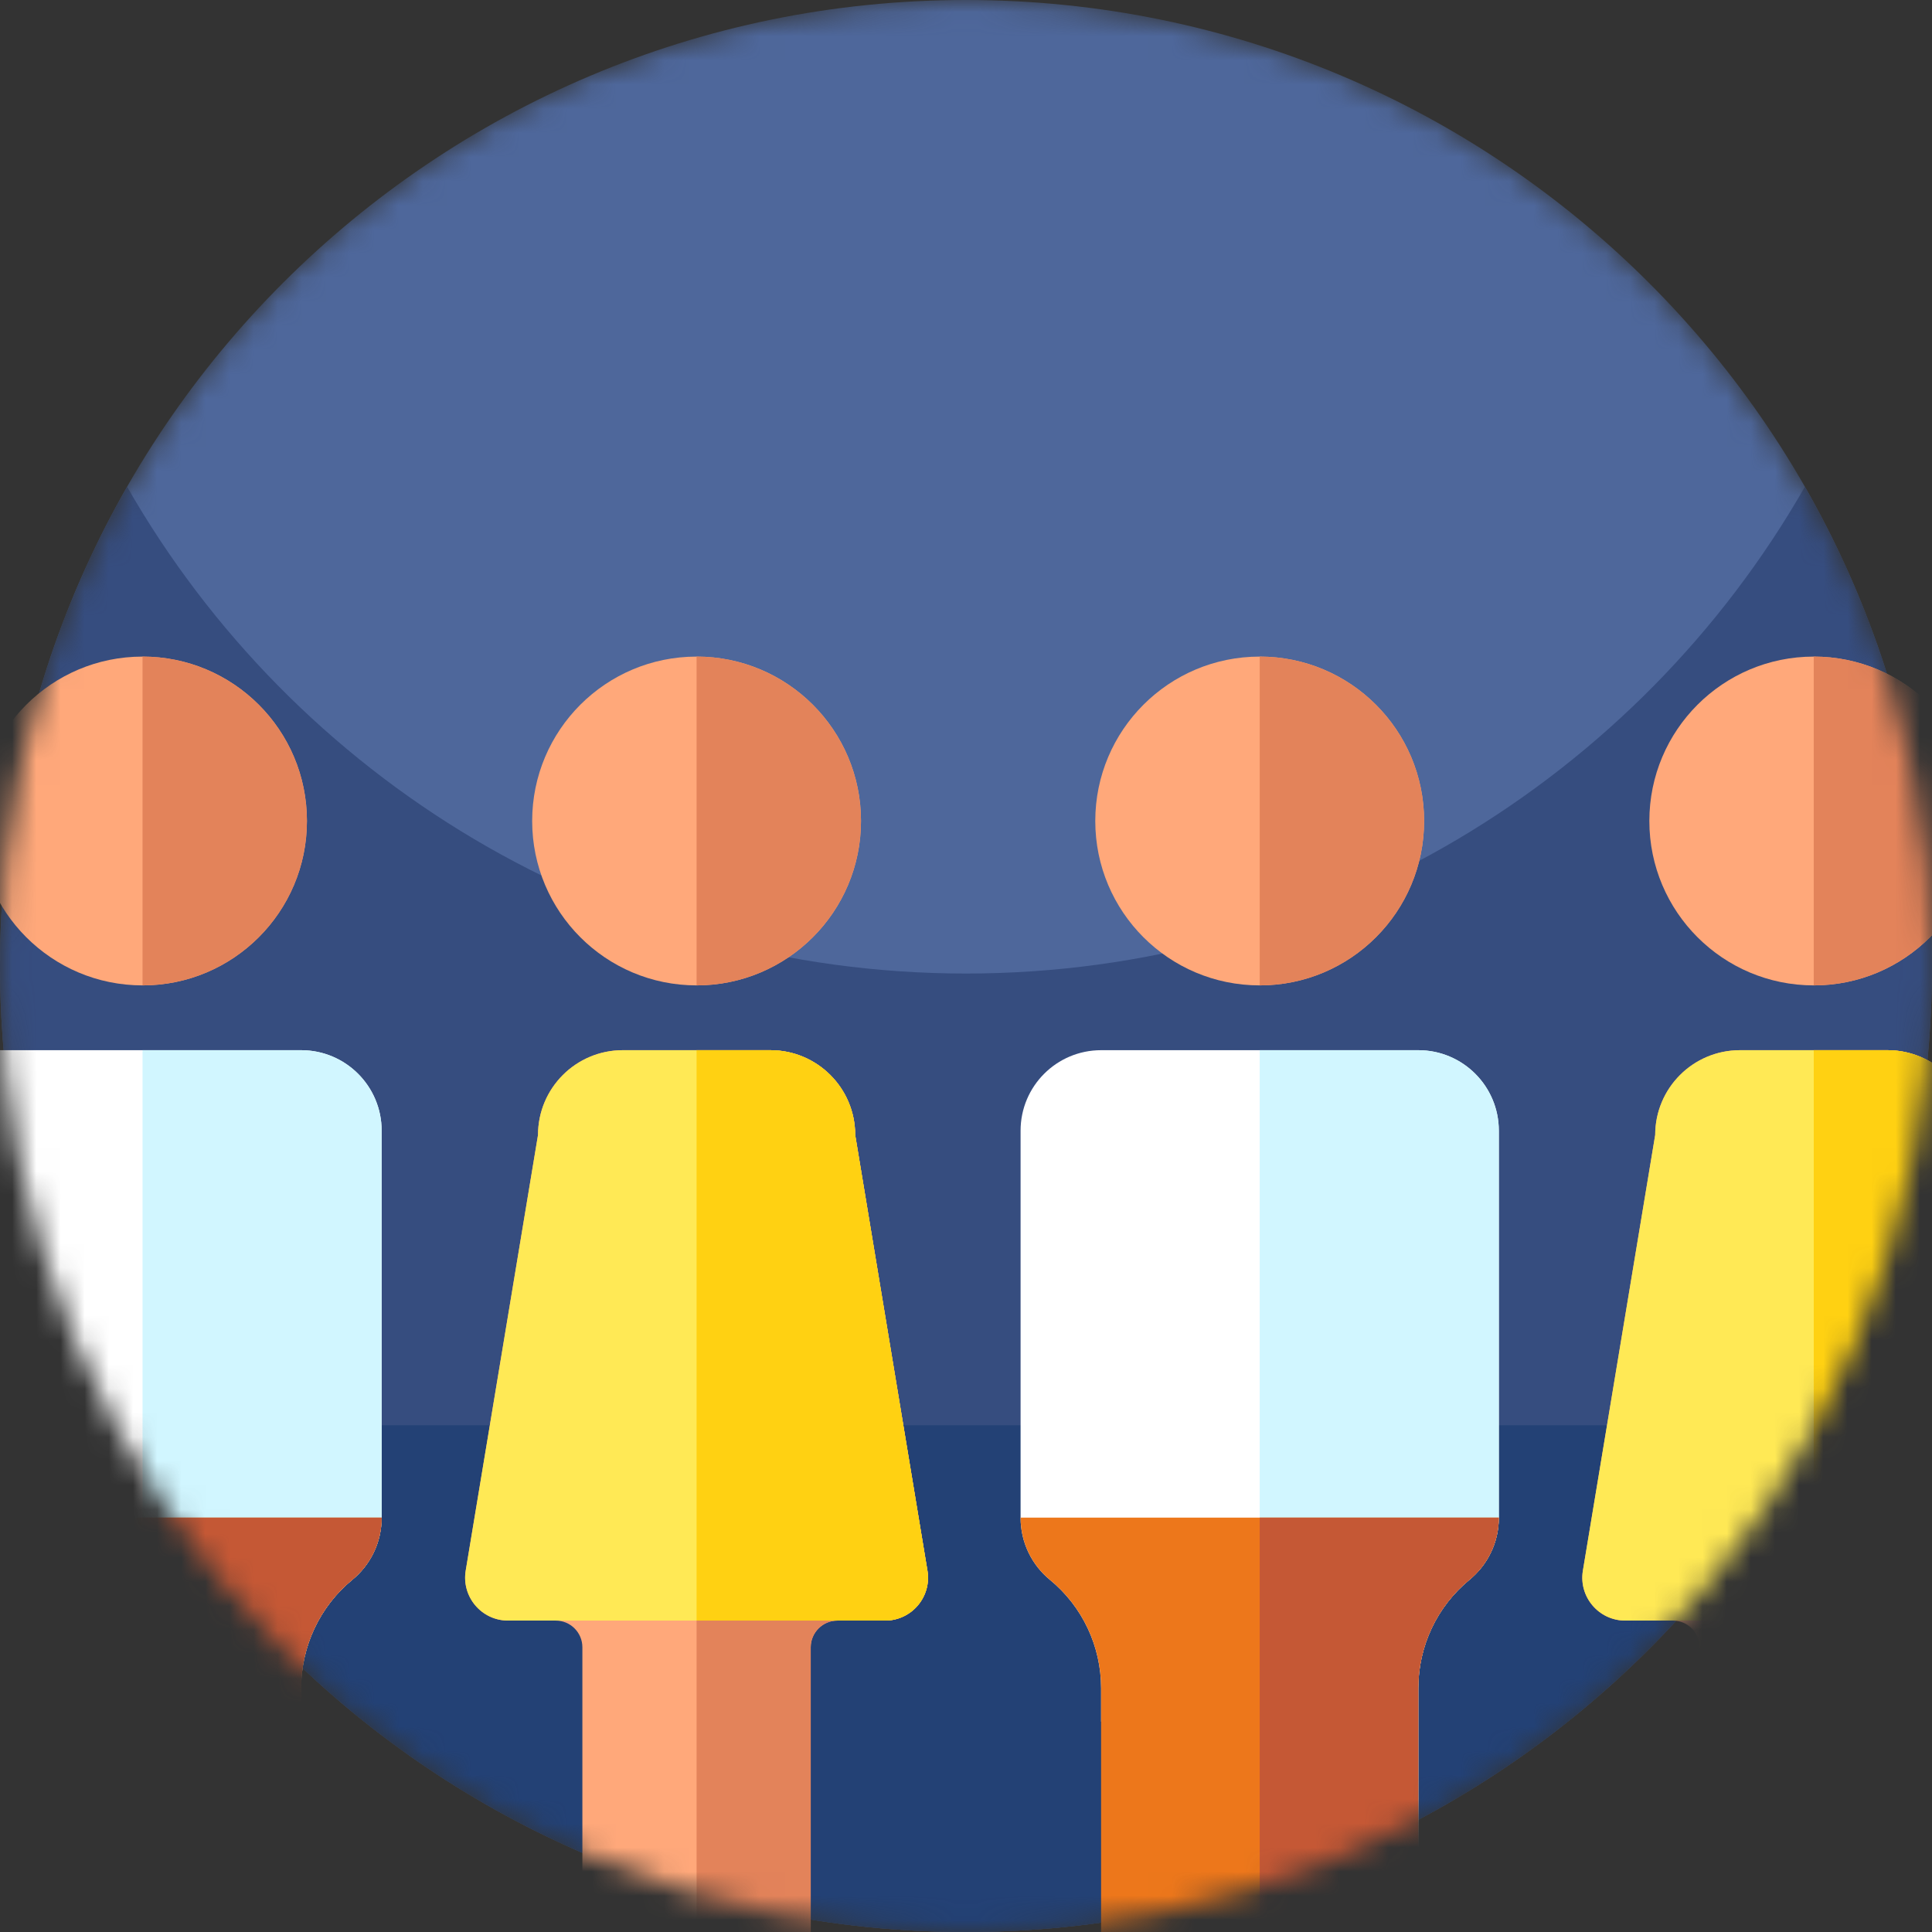 <svg width="80" height="80" viewBox="0 0 80 80" fill="none" xmlns="http://www.w3.org/2000/svg">
<rect x="0" y="0" width="80" height="80" fill="#333333" stroke="none"/>
<g clip-path="url(#clip0_268_414)">
<mask id="mask0_268_414" style="mask-type:alpha" maskUnits="userSpaceOnUse" x="0" y="0" width="80" height="80">
<path d="M40 80C62.091 80 80 62.091 80 40C80 17.909 62.091 0 40 0C17.909 0 0 17.909 0 40C0 62.091 17.909 80 40 80Z" fill="#4E679B"/>
</mask>
<g mask="url(#mask0_268_414)">
<path d="M40 80C62.091 80 80 62.091 80 40C80 17.909 62.091 0 40 0C17.909 0 0 17.909 0 40C0 62.091 17.909 80 40 80Z" fill="#4E679B"/>
<path d="M80 40C80 62.091 62.091 80 40 80C17.909 80 0 62.091 0 40C0 32.778 1.914 26.005 5.263 20.156C12.156 32.198 25.131 40.312 40 40.312C54.869 40.312 67.845 32.198 74.737 20.156C78.086 26.005 80 32.778 80 40Z" fill="#364D7F"/>
<path d="M75.197 59.016V59.017C68.432 71.513 55.206 80 40 80C24.793 80 11.567 71.513 4.803 59.017V59.016H75.197Z" fill="#234175"/>
<path d="M12.709 33.995C12.709 37.755 9.661 40.803 5.902 40.803C2.141 40.803 -0.906 37.755 -0.906 33.995C-0.906 30.236 2.141 27.188 5.902 27.188C9.661 27.188 12.709 30.236 12.709 33.995Z" fill="#FFA87A"/>
<path d="M15.803 46.82V62.841C15.803 63.881 15.328 64.811 14.581 65.42C13.241 66.523 12.469 68.169 12.469 69.905V78.233C10.186 77.53 7.991 76.628 5.902 75.547C3.569 74.341 1.37 72.911 -0.666 71.286V69.905C-0.666 68.169 -1.439 66.523 -2.781 65.42C-3.527 64.811 -4 63.881 -4 62.841V46.82C-4 44.978 -2.508 43.486 -0.666 43.486H12.469C14.311 43.486 15.803 44.978 15.803 46.82Z" fill="white"/>
<path d="M15.804 46.82V62.841C15.804 63.881 15.329 64.811 14.582 65.42C13.241 66.523 12.47 68.169 12.47 69.905V78.233C10.187 77.53 7.991 76.628 5.902 75.547V43.486H12.47C14.312 43.486 15.804 44.978 15.804 46.82Z" fill="#D1F6FF"/>
<path d="M15.803 62.841C15.803 63.881 15.328 64.811 14.581 65.42C13.241 66.523 12.469 68.169 12.469 69.905V103.5C7.636 102.013 3.194 99.633 -0.666 96.553V69.905C-0.666 68.169 -1.439 66.523 -2.781 65.42C-3.527 64.811 -4 63.881 -4 62.841H15.803Z" fill="#ED771B"/>
<path d="M15.804 62.841C15.804 63.881 15.329 64.811 14.582 65.42C13.241 66.523 12.47 68.169 12.47 69.905V95.5C10.187 94.797 7.991 93.895 5.902 92.814L5.902 62.841H15.804Z" fill="#C55835"/>
<path d="M12.71 33.995C12.71 37.755 9.662 40.803 5.902 40.803V27.188C9.662 27.188 12.71 30.236 12.71 33.995Z" fill="#E3835A"/>
<path d="M58.969 33.995C58.969 37.755 55.921 40.803 52.161 40.803C48.4 40.803 45.353 37.755 45.353 33.995C45.353 30.236 48.4 27.188 52.161 27.188C55.921 27.188 58.969 30.236 58.969 33.995Z" fill="#FFA87A"/>
<path d="M62.063 46.82V62.841C62.063 63.881 61.588 64.811 60.841 65.42C59.5 66.523 58.728 68.169 58.728 69.905V78.233C56.446 77.53 54.25 76.628 52.161 75.547C49.828 74.341 47.63 72.911 45.594 71.286V69.905C45.594 68.169 44.821 66.523 43.478 65.42C42.733 64.811 42.26 63.881 42.26 62.841V46.82C42.26 44.978 43.752 43.486 45.594 43.486H58.728C60.571 43.486 62.063 44.978 62.063 46.82Z" fill="white"/>
<path d="M62.064 46.82V62.841C62.064 63.881 61.589 64.811 60.842 65.42C59.501 66.523 58.729 68.169 58.729 69.905V78.233C56.447 77.53 54.251 76.628 52.162 75.547V43.486H58.729C60.572 43.486 62.064 44.978 62.064 46.82Z" fill="#D1F6FF"/>
<path d="M62.063 62.841C62.063 63.881 61.588 64.811 60.841 65.42C59.5 66.523 58.728 68.169 58.728 69.905V103.5C53.896 102.013 49.453 99.633 45.594 96.553V69.905C45.594 68.169 44.821 66.523 43.478 65.42C42.733 64.811 42.26 63.881 42.26 62.841H62.063Z" fill="#ED771B"/>
<path d="M62.064 62.841C62.064 63.881 61.589 64.811 60.842 65.42C59.501 66.523 58.729 68.169 58.729 69.905V95.5C56.447 94.797 54.251 93.895 52.162 92.814L52.162 62.841H62.064Z" fill="#C55835"/>
<path d="M58.97 33.995C58.97 37.755 55.922 40.803 52.162 40.803V27.188C55.922 27.188 58.97 30.236 58.97 33.995Z" fill="#E3835A"/>
<path d="M28.844 40.803C32.604 40.803 35.652 37.755 35.652 33.995C35.652 30.235 32.604 27.188 28.844 27.188C25.084 27.188 22.036 30.235 22.036 33.995C22.036 37.755 25.084 40.803 28.844 40.803Z" fill="#FFA87A"/>
<path d="M36.648 67.105H34.675C34.067 67.105 33.57 67.602 33.57 68.209V96.498C30.684 98.584 27.509 87.737 24.115 89V68.209C24.115 67.602 23.622 67.105 23.011 67.105H21.037C19.94 67.105 19.105 66.12 19.284 65.037L22.278 46.997C22.278 45.056 23.85 43.486 25.79 43.486H31.898C33.837 43.486 35.411 45.056 35.411 46.997L38.403 65.037C38.583 66.12 37.747 67.105 36.648 67.105Z" fill="#FFA87A"/>
<path d="M36.648 67.105H34.675C34.067 67.105 33.57 67.602 33.57 68.209V85.5C32.07 86.584 30.491 84.628 28.844 85.5V43.486H31.898C33.837 43.486 35.411 45.056 35.411 46.997L38.403 65.037C38.583 66.12 37.747 67.105 36.648 67.105Z" fill="#E3835A"/>
<path d="M36.648 67.105H21.037C19.94 67.105 19.105 66.12 19.284 65.037L22.278 46.997C22.278 45.056 23.85 43.486 25.79 43.486H31.898C33.837 43.486 35.411 45.056 35.411 46.997L38.403 65.037C38.583 66.12 37.747 67.105 36.648 67.105Z" fill="#FFE955"/>
<path d="M36.648 67.105H28.844V43.486H31.898C33.837 43.486 35.411 45.056 35.411 46.997L38.403 65.037C38.583 66.12 37.747 67.105 36.648 67.105Z" fill="#FFD112"/>
<path d="M35.652 33.995C35.652 37.755 32.603 40.803 28.844 40.803V27.188C32.603 27.188 35.652 30.236 35.652 33.995Z" fill="#E3835A"/>
<path d="M75.104 40.803C78.864 40.803 81.912 37.755 81.912 33.995C81.912 30.235 78.864 27.188 75.104 27.188C71.344 27.188 68.296 30.235 68.296 33.995C68.296 37.755 71.344 40.803 75.104 40.803Z" fill="#FFA87A"/>
<path d="M82.908 67.105H80.935C80.327 67.105 79.83 67.602 79.83 68.209V96.498C76.944 98.584 73.769 87.737 70.375 89V68.209C70.375 67.602 69.881 67.105 69.27 67.105H67.297C66.2 67.105 65.364 66.12 65.544 65.037L68.538 46.997C68.538 45.056 70.109 43.486 72.05 43.486H78.158C80.097 43.486 81.671 45.056 81.671 46.997L84.663 65.037C84.842 66.12 84.006 67.105 82.908 67.105Z" fill="#FFA87A"/>
<path d="M82.908 67.105H80.935C80.327 67.105 79.83 67.602 79.83 68.209V85.5C78.33 86.584 76.75 84.628 75.103 85.5V43.486H78.158C80.097 43.486 81.671 45.056 81.671 46.997L84.663 65.037C84.843 66.12 84.007 67.105 82.908 67.105Z" fill="#E3835A"/>
<path d="M82.908 67.105H67.297C66.2 67.105 65.364 66.12 65.544 65.037L68.538 46.997C68.538 45.056 70.109 43.486 72.05 43.486H78.158C80.097 43.486 81.671 45.056 81.671 46.997L84.663 65.037C84.842 66.12 84.006 67.105 82.908 67.105Z" fill="#FFE955"/>
<path d="M82.908 67.105H75.103V43.486H78.158C80.097 43.486 81.671 45.056 81.671 46.997L84.663 65.037C84.843 66.12 84.007 67.105 82.908 67.105Z" fill="#FFD112"/>
<path d="M81.911 33.995C81.911 37.755 78.863 40.803 75.103 40.803V27.188C78.863 27.188 81.911 30.236 81.911 33.995Z" fill="#E3835A"/>
</g>
</g>
<defs>
<clipPath id="clip0_268_414">
<rect width="80" height="80" fill="white"/>
</clipPath>
</defs>
</svg>
